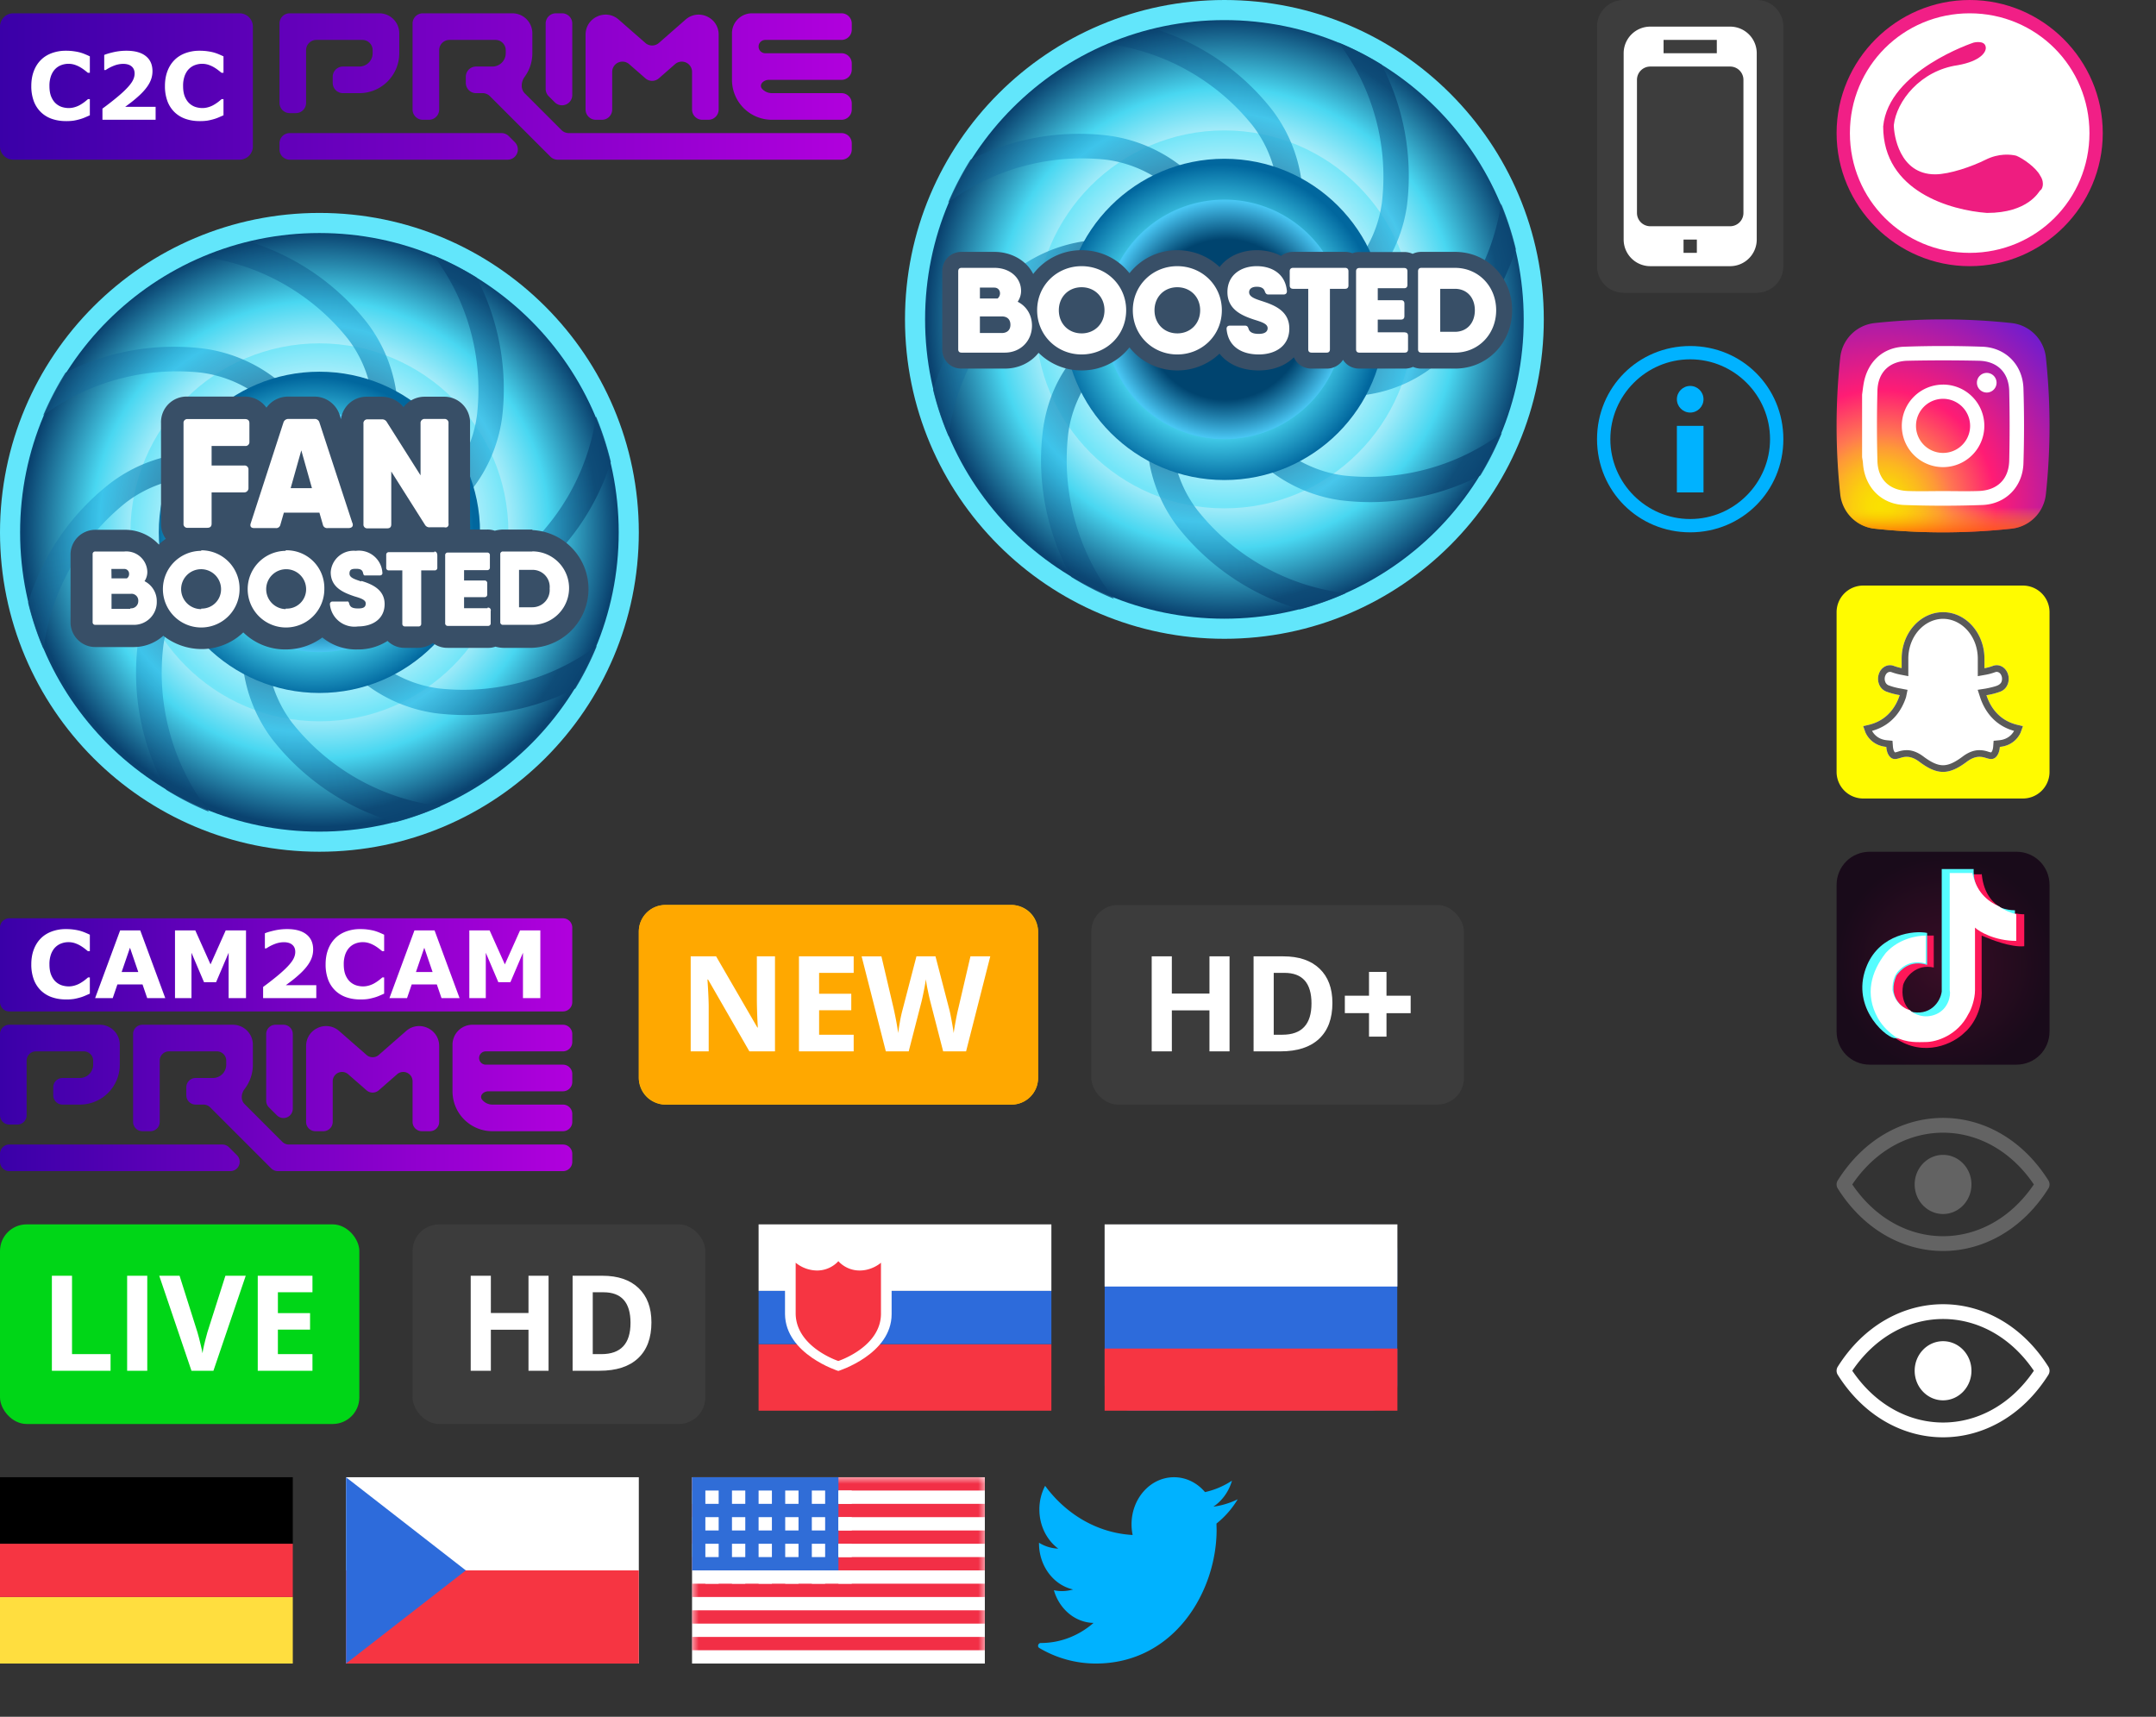<svg xmlns="http://www.w3.org/2000/svg" viewBox="0 0 162 129"><rect x="0" y="0" width="162" height="129" fill="#333333" stroke="none"/><defs><radialGradient cx="0" cy="0" gradientTransform="translate(3.28 13.983) scale(17.645)" gradientUnits="userSpaceOnUse" id="la_A" r="1"><stop stop-color="#FAE100"></stop><stop offset=".054" stop-color="#FADC04"></stop><stop offset=".117" stop-color="#FBCE0E"></stop><stop offset=".183" stop-color="#FCB720"></stop><stop offset=".251" stop-color="#FE9838"></stop><stop offset=".305" stop-color="#FF7950"></stop><stop offset=".492" stop-color="#FF1C74"></stop><stop offset="1" stop-color="#6C1CD1"></stop></radialGradient><linearGradient gradientUnits="userSpaceOnUse" id="la_z" x1="8" x2="8" y1="14.124" y2="16.618"><stop stop-color="#FAE100" stop-opacity="0"></stop><stop offset=".307" stop-color="#FCA800" stop-opacity=".306"></stop><stop offset=".627" stop-color="#FE7300" stop-opacity=".627"></stop><stop offset=".869" stop-color="#FF5200" stop-opacity=".867"></stop><stop offset="1" stop-color="#FF4500"></stop></linearGradient><clipPath id="la_y"><rect fill="#fff" height="16" width="16"></rect></clipPath><linearGradient gradientUnits="userSpaceOnUse" id="la_x" x1="0" x2="64" y1="6.867" y2="6.867"><stop stop-color="#3A00A8"></stop><stop offset="1" stop-color="#B100DD"></stop></linearGradient><linearGradient gradientUnits="userSpaceOnUse" id="la_w" x1="0" x2="64" y1="6.867" y2="6.867"><stop stop-color="#3A00A8"></stop><stop offset="1" stop-color="#B100DD"></stop></linearGradient><linearGradient gradientUnits="userSpaceOnUse" id="la_v" x1="0" x2="64" y1="6.867" y2="6.867"><stop stop-color="#3A00A8"></stop><stop offset="1" stop-color="#B100DD"></stop></linearGradient><linearGradient gradientUnits="userSpaceOnUse" id="la_u" x1="0" x2="64" y1="6.867" y2="6.867"><stop stop-color="#3A00A8"></stop><stop offset="1" stop-color="#B100DD"></stop></linearGradient><linearGradient gradientUnits="userSpaceOnUse" id="la_t" x1="0" x2="64" y1="6.867" y2="6.867"><stop stop-color="#3A00A8"></stop><stop offset="1" stop-color="#B100DD"></stop></linearGradient><linearGradient gradientUnits="userSpaceOnUse" id="la_s" x1="0" x2="64" y1="6.867" y2="6.867"><stop stop-color="#3A00A8"></stop><stop offset="1" stop-color="#B100DD"></stop></linearGradient><linearGradient gradientUnits="userSpaceOnUse" id="la_r" x1="0" x2="64" y1="6.867" y2="6.867"><stop stop-color="#3A00A8"></stop><stop offset="1" stop-color="#B100DD"></stop></linearGradient><linearGradient gradientUnits="userSpaceOnUse" id="la_q" x1="0" x2="43" y1="11.133" y2="11.133"><stop stop-color="#3A00A8"></stop><stop offset="1" stop-color="#B100DD"></stop></linearGradient><linearGradient gradientUnits="userSpaceOnUse" id="la_p" x1="0" x2="43" y1="11.133" y2="11.133"><stop stop-color="#3A00A8"></stop><stop offset="1" stop-color="#B100DD"></stop></linearGradient><linearGradient gradientUnits="userSpaceOnUse" id="la_o" x1="0" x2="43" y1="11.133" y2="11.133"><stop stop-color="#3A00A8"></stop><stop offset="1" stop-color="#B100DD"></stop></linearGradient><linearGradient gradientUnits="userSpaceOnUse" id="la_n" x1="0" x2="43" y1="11.133" y2="11.133"><stop stop-color="#3A00A8"></stop><stop offset="1" stop-color="#B100DD"></stop></linearGradient><linearGradient gradientUnits="userSpaceOnUse" id="la_m" x1="0" x2="43" y1="11.133" y2="11.133"><stop stop-color="#3A00A8"></stop><stop offset="1" stop-color="#B100DD"></stop></linearGradient><linearGradient gradientUnits="userSpaceOnUse" id="la_l" x1="0" x2="43" y1="11.133" y2="11.133"><stop stop-color="#3A00A8"></stop><stop offset="1" stop-color="#B100DD"></stop></linearGradient><linearGradient gradientUnits="userSpaceOnUse" id="la_k" x1="0" x2="43" y1="11.133" y2="11.133"><stop stop-color="#3A00A8"></stop><stop offset="1" stop-color="#B100DD"></stop></linearGradient><radialGradient cx="0" cy="0" gradientTransform="rotate(90 .12 24.04) scale(22.44)" gradientUnits="userSpaceOnUse" id="la_j" r="1"><stop offset=".6" stop-color="#B7F0FB"></stop><stop offset=".77" stop-color="#49D7F1"></stop><stop offset="1" stop-color="#0A4370"></stop></radialGradient><radialGradient cx="0" cy="0" gradientTransform="rotate(90 .155 24.002) scale(14.173)" gradientUnits="userSpaceOnUse" id="la_i" r="1"><stop offset=".77" stop-color="#B7F0FB"></stop><stop offset="1" stop-color="#72E5F8"></stop></radialGradient><radialGradient cx="0" cy="0" gradientTransform="matrix(0 21.767 -21.813 0 22.939 23.77)" gradientUnits="userSpaceOnUse" id="la_h" r="1"><stop offset=".35" stop-color="#0B4572"></stop><stop offset=".71" stop-color="#34BEE8"></stop><stop offset="1" stop-color="#0B4572"></stop></radialGradient><radialGradient cx="0" cy="0" gradientTransform="rotate(90 -.381 24.02) scale(12.046)" gradientUnits="userSpaceOnUse" id="la_g" r="1"><stop offset=".67" stop-color="#49D7F1"></stop><stop offset="1" stop-color="#01679E"></stop></radialGradient><radialGradient cx="0" cy="0" gradientTransform="rotate(90 .032 24.04) scale(8.976)" gradientUnits="userSpaceOnUse" id="la_f" r="1"><stop offset=".67" stop-color="#00446F"></stop><stop offset="1" stop-color="#49C7F4"></stop></radialGradient><radialGradient cx="-294.57" cy="405.39" gradientTransform="matrix(0 44 44 0 -17813 12985)" gradientUnits="userSpaceOnUse" id="la_e" r=".51"><stop offset=".6" stop-color="#b7f0fb"></stop><stop offset=".77" stop-color="#49d7f1"></stop><stop offset="1" stop-color="#0a4370"></stop></radialGradient><radialGradient cx="-289.65" cy="409.11" gradientTransform="matrix(0 27.79 27.79 0 -11345.01 8073.22)" gradientUnits="userSpaceOnUse" id="la_d" r=".51"><stop offset=".77" stop-color="#b7f0fb"></stop><stop offset="1" stop-color="#72e5f8"></stop></radialGradient><radialGradient cx="-294.31" cy="405.57" gradientTransform="matrix(0 42.68 42.77 0 -17323.29 12584.92)" gradientUnits="userSpaceOnUse" id="la_c" r=".51"><stop offset=".35" stop-color="#0b4572"></stop><stop offset=".71" stop-color="#34bee8"></stop><stop offset="1" stop-color="#0b4572"></stop></radialGradient><radialGradient cx="-287.29" cy="410.9" gradientTransform="matrix(0 23.62 23.62 0 -9681.82 6810.19)" gradientUnits="userSpaceOnUse" id="la_b" r=".51"><stop offset=".67" stop-color="#49d7f1"></stop><stop offset="1" stop-color="#01679e"></stop></radialGradient><radialGradient cx="-281.92" cy="414.97" gradientTransform="matrix(0 17.6 17.6 0 -7279.4 4985.8)" gradientUnits="userSpaceOnUse" id="la_a" r=".51"><stop offset=".67" stop-color="#00446f"></stop><stop offset="1" stop-color="#49c7f4"></stop></radialGradient></defs><g transform="translate(0, 16)"><circle cx="24" cy="24" fill="none" r="23" stroke-width="2" stroke="#62e6fb"></circle><circle cx="24" cy="24" fill="url(#la_e)" r="22.49"></circle><circle cx="24" cy="24" fill="url(#la_d)" r="14.2"></circle><path d="M12.26 32.62A9.15 9.15 0 0118.77 25l.9 2.18a11.24 11.24 0 00.78 12.36 18.16 18.16 0 009.23 6.25 21.86 21.86 0 003.43-1.21A16.83 16.83 0 0122 38.37a9.17 9.17 0 01-.85-9.94l2.25.92a11.27 11.27 0 009.33 8.24 18.89 18.89 0 002.27.14 18.31 18.31 0 008.24-2 22.43 22.43 0 001.61-3.2 16.88 16.88 0 01-11.88 3.2 9.26 9.26 0 01-7.69-6.6l2.11-.88a12.46 12.46 0 005.82 1.52 10.69 10.69 0 006.58-2.3 18 18 0 006.11-8.76 23 23 0 00-1.11-3.41A16.9 16.9 0 0138.61 26a9.21 9.21 0 01-10.08.78l.83-2a11.27 11.27 0 008.36-9.35 18.14 18.14 0 00-1.91-10.58 22 22 0 00-3.24-1.66 16.75 16.75 0 013.27 12 9.24 9.24 0 01-6.63 7.69l-.88-2.08a11.25 11.25 0 00-.71-12.5 18 18 0 00-8.85-6.13 21.87 21.87 0 00-3.46 1.14 16.76 16.76 0 0110.8 6.11 9.19 9.19 0 01.76 10.11l-2.11-.88a11.31 11.31 0 00-9.4-8.45A18.07 18.07 0 004.92 12a23.09 23.09 0 00-1.68 3.22A16.92 16.92 0 0115.12 12a9.29 9.29 0 017.74 6.75l-2 .83a11.27 11.27 0 00-12.55.71 18 18 0 00-6.2 9 21.43 21.43 0 001.16 3.48 16.84 16.84 0 016.18-11 9.26 9.26 0 0110.1-.77l-.83 2c-1.73.5-7.46 2.6-8.36 9.35a18.1 18.1 0 002.13 11A21.4 21.4 0 0015.71 45a17.12 17.12 0 01-3.45-12.38z" fill-opacity=".8" fill="url(#la_c)"></path><circle cx="24" cy="24" fill="url(#la_b)" r="12.07"></circle><circle cx="24" cy="24" fill="url(#la_a)" r="9"></circle><path d="M40 23.79h-2.2a2.57 2.57 0 00-.62.09 1.64 1.64 0 00-.59-.09h-1.27a2.62 2.62 0 000-.45v-7.53a1.94 1.94 0 00-2-2h-1.39a2 2 0 00-1.61.78 2.09 2.09 0 00-1.63-.78h-1.07a1.93 1.93 0 00-2 1.7l-.09-.31a2 2 0 00-1.94-1.4h-1.91a2 2 0 00-1.66.83 2 2 0 00-1.63-.83H14.1a1.92 1.92 0 00-2 2v7.55a1.86 1.86 0 00.36 1.14 2.93 2.93 0 00-.52.43 3.47 3.47 0 00-2.63-1.11H7.17a1.86 1.86 0 00-1.87 1.85v5.09a1.86 1.86 0 001.87 1.87H10a3.33 3.33 0 002.27-.85 4.68 4.68 0 002.84 1 4.51 4.51 0 003.17-1.25 4.51 4.51 0 003.17 1.28 4.62 4.62 0 002.77-.9 4 4 0 002.65.9 4.05 4.05 0 002.25-.64 1.8 1.8 0 001.3.52h1a2 2 0 001.11-.36 1.79 1.79 0 001.11.36h3a1.63 1.63 0 00.59-.09 2.38 2.38 0 00.59.09H40a4.43 4.43 0 000-8.85z" fill="#384f67"></path><path d="M18.67 20.66v-1.37a.29.29 0 00-.33-.31H15.9v-1.47h2.51a.29.29 0 00.33-.31v-1.4c0-.21-.12-.31-.33-.31H14.1a.28.28 0 00-.31.31v7.55a.28.28 0 00.31.31h1.47c.21 0 .33-.09.33-.31V21h2.44a.32.32 0 00.33-.34zm7.81 2.65L24 15.74a.36.36 0 00-.38-.26h-1.94a.38.38 0 00-.38.26l-2.46 7.58c-.07.21 0 .36.26.36h1.61a.32.32 0 00.36-.26l.26-.9H24l.26.9a.32.32 0 00.36.26h1.58c.24-.01.36-.13.29-.37zm-4.64-2.63l.8-2.84.8 2.84zm11.86 2.68v-7.55a.29.29 0 00-.31-.33h-1.46a.3.3 0 00-.33.33v3.91l-2.53-4a.4.4 0 00-.38-.21h-1.07a.29.29 0 00-.31.33v7.55a.28.28 0 00.31.31h1.47c.21 0 .31-.09.31-.31v-3.96l2.53 4a.38.38 0 00.38.19h1.07c.21.05.33-.05.33-.26zm-22.84 4.31a1.25 1.25 0 00.21-.71 1.58 1.58 0 00-1.73-1.52H7.17a.19.19 0 00-.21.21v5.09a.19.19 0 00.21.21H10a1.71 1.71 0 001.78-1.75 1.68 1.68 0 00-.92-1.53zm-2.49-.92h.95a.36.36 0 01.38.38.38.38 0 01-.17.33H8.38zm1.42 3H8.38v-1.13h1.44a.51.51 0 01.57.54.54.54 0 01-.59.55zm5.33-4.36A2.88 2.88 0 1018 28.21a2.87 2.87 0 00-2.88-2.86zm0 4.38a1.5 1.5 0 111.49-1.52 1.45 1.45 0 01-1.49 1.48zm6.34-4.38a2.88 2.88 0 102.91 2.86 2.83 2.83 0 00-2.9-2.9zm0 4.38A1.5 1.5 0 1123 28.21a1.45 1.45 0 01-1.53 1.52zm5.68-2.08c-.5-.17-.88-.28-.88-.59s.17-.36.5-.36.47.09.52.31.09.19.24.19h1c.14 0 .24-.07.21-.24a1.77 1.77 0 00-2-1.61A1.72 1.72 0 0024.85 27c0 1.16 1 1.54 1.75 1.8.47.14.88.26.88.54s-.17.38-.57.38-.59-.09-.66-.33-.09-.19-.24-.19H25a.19.19 0 00-.21.21 1.85 1.85 0 002.11 1.66c1.11 0 2-.57 2-1.68s-.99-1.51-1.75-1.74zm5.49-2.2h-3.4a.19.19 0 00-.21.21v.95a.19.19 0 00.21.21h1v4a.19.19 0 00.21.21h1a.19.19 0 00.21-.21v-4h1a.19.19 0 00.21-.21v-.92c-.01-.19-.08-.29-.22-.29zm4 4.21h-1.76v-.83h1.53a.19.19 0 00.21-.21v-.83a.19.19 0 00-.21-.21h-1.53v-.78h1.73a.19.19 0 00.21-.21v-.9a.19.19 0 00-.21-.21h-2.94a.19.19 0 00-.21.21v5.09a.19.19 0 00.21.21h3a.19.19 0 00.21-.21v-.9a.2.2 0 00-.23-.26zM40 25.44h-2.2a.19.19 0 00-.21.21v5.09a.19.19 0 00.21.21H40a2.76 2.76 0 000-5.52zm0 4.19h-1v-2.81h1a1.28 1.28 0 011.3 1.4 1.3 1.3 0 01-1.3 1.41z" fill="#fff"></path></g><g fill="none" transform="translate(68, 0)"><path d="M24 47c12.703 0 23-10.297 23-23S36.703 1 24 1 1 11.297 1 24s10.297 23 23 23z" stroke-width="2" stroke="#62E6FB"></path><path d="M24 46.49c12.42 0 22.49-10.07 22.49-22.49C46.49 11.58 36.42 1.51 24 1.51 11.58 1.51 1.51 11.58 1.51 24c0 12.42 10.07 22.49 22.49 22.49z" fill="url(#la_j)"></path><path d="M24 38.2c7.842 0 14.2-6.358 14.2-14.2S31.842 9.8 24 9.8 9.8 16.158 9.8 24 16.158 38.2 24 38.2z" fill="url(#la_i)"></path><path d="M12.26 32.62A9.15 9.15 0 0118.77 25l.9 2.18a11.24 11.24 0 00.78 12.36 18.16 18.16 0 009.23 6.25 21.864 21.864 0 003.43-1.21A16.83 16.83 0 0122 38.37a9.17 9.17 0 01-.85-9.94l2.25.92a11.27 11.27 0 009.33 8.24c.753.092 1.511.139 2.27.14a18.31 18.31 0 008.24-2 22.43 22.43 0 001.61-3.2 16.88 16.88 0 01-11.88 3.2 9.26 9.26 0 01-7.69-6.6l2.11-.88a12.46 12.46 0 005.82 1.52 10.69 10.69 0 006.58-2.3 18 18 0 006.11-8.76 22.999 22.999 0 00-1.11-3.41A16.9 16.9 0 0138.61 26a9.21 9.21 0 01-10.08.78l.83-2a11.27 11.27 0 008.36-9.35 18.14 18.14 0 00-1.91-10.58 22 22 0 00-3.24-1.66 16.75 16.75 0 013.27 12 9.24 9.24 0 01-6.63 7.69l-.88-2.08a11.25 11.25 0 00-.71-12.5 18 18 0 00-8.85-6.13 21.87 21.87 0 00-3.46 1.14 16.76 16.76 0 0110.8 6.11 9.19 9.19 0 01.76 10.11l-2.11-.88a11.31 11.31 0 00-9.4-8.45A18.07 18.07 0 004.92 12a23.091 23.091 0 00-1.68 3.22A16.92 16.92 0 0115.12 12a9.29 9.29 0 017.74 6.75l-2 .83a11.27 11.27 0 00-12.55.71 18 18 0 00-6.2 9 21.43 21.43 0 001.16 3.48 16.84 16.84 0 016.18-11 9.26 9.26 0 0110.1-.77l-.83 2c-1.73.5-7.46 2.6-8.36 9.35a18.1 18.1 0 002.13 11A21.398 21.398 0 0015.71 45a17.12 17.12 0 01-3.45-12.38z" fill-opacity=".8" fill="url(#la_h)"></path><path d="M24 36.07c6.666 0 12.07-5.404 12.07-12.07S30.666 11.93 24 11.93 11.93 17.334 11.93 24 17.334 36.07 24 36.07z" fill="url(#la_g)"></path><path d="M24 33a9 9 0 100-18 9 9 0 000 18z" fill="url(#la_f)"></path><path clip-rule="evenodd" d="M10.04 26.509c-.585.729-1.49 1.188-2.546 1.188H4.246c-.28 0-.683-.075-1.018-.4a1.443 1.443 0 01-.428-1.045v-5.87c0-.299.086-.698.405-1.026a1.44 1.44 0 011.04-.429H6.73c1.187 0 2.372.594 2.903 1.663a4.54 4.54 0 013.637-1.79c1.458 0 2.765.666 3.599 1.73a4.543 4.543 0 013.59-1.73c1.233 0 2.357.476 3.18 1.265.143-.189.31-.36.497-.51.663-.534 1.499-.755 2.294-.755.606 0 1.25.121 1.827.429.303-.236.645-.302.906-.302h3.913c.164 0 .353.027.542.1.19-.07.374-.09.523-.09h3.367c.178 0 .407.03.637.138.225-.11.457-.148.652-.148h2.53c2.453 0 4.294 1.955 4.294 4.385 0 2.43-1.84 4.385-4.294 4.385h-2.53a1.52 1.52 0 01-.622-.13 1.52 1.52 0 01-.622.13h-3.412c-.28 0-.683-.075-1.018-.4a1.39 1.39 0 01-.21-.262 1.38 1.38 0 01-.212.261 1.447 1.447 0 01-1.017.401h-1.129a1.46 1.46 0 01-1.014-.39c-.15-.142-.253-.3-.32-.459a2.974 2.974 0 01-.273.241c-.682.535-1.543.745-2.372.745-.787 0-1.63-.176-2.327-.675a3.011 3.011 0 01-.616-.586 4.567 4.567 0 01-3.174 1.26 4.538 4.538 0 01-3.59-1.73 4.549 4.549 0 01-3.599 1.73 4.55 4.55 0 01-3.23-1.324z" fill-rule="evenodd" fill="#384F67"></path><path d="M8.468 22.675c.155-.236.255-.51.255-.81 0-1.028-.874-1.738-1.993-1.738H4.246c-.155 0-.246.091-.246.255v5.87c0 .164.091.245.246.245H7.494c1.193 0 2.048-.882 2.048-2.029 0-.81-.419-1.465-1.074-1.793zm-1.756-1.064c.264 0 .428.19.428.436a.496.496 0 01-.183.383H5.63v-.82h1.083zm.555 3.412H5.629v-1.247h1.647c.428 0 .646.246.646.628 0 .364-.218.62-.655.62zM13.27 26.634c1.857 0 3.349-1.438 3.349-3.322 0-1.874-1.492-3.312-3.349-3.312-1.847 0-3.34 1.438-3.34 3.312 0 1.884 1.493 3.322 3.34 3.322zm0-1.584c-.974 0-1.71-.718-1.71-1.738 0-1.01.736-1.729 1.71-1.729s1.72.72 1.72 1.73c0 1.019-.746 1.738-1.72 1.738zM20.46 26.634c1.856 0 3.348-1.438 3.348-3.322 0-1.874-1.492-3.312-3.349-3.312-1.847 0-3.34 1.438-3.34 3.312 0 1.884 1.493 3.322 3.34 3.322zm0-1.584c-.974 0-1.711-.718-1.711-1.738 0-1.01.737-1.729 1.71-1.729.974 0 1.72.72 1.72 1.73 0 1.019-.746 1.738-1.72 1.738zM26.576 26.634c1.283 0 2.302-.655 2.302-1.948 0-1.328-1.128-1.756-2.01-2.047-.565-.182-1.01-.328-1.01-.683 0-.236.19-.409.572-.409.346 0 .537.118.61.355.055.145.118.227.264.227h1.138c.163 0 .263-.09.254-.264C28.578 20.566 27.56 20 26.43 20c-1.174 0-2.202.655-2.202 1.947 0 1.338 1.138 1.784 2.02 2.075.555.173 1.001.31 1.001.637 0 .246-.19.428-.664.428-.446 0-.692-.118-.773-.391-.046-.155-.119-.228-.264-.228H24.41c-.154 0-.255.091-.245.255.118 1.347 1.164 1.91 2.411 1.91zM33.076 20.127H29.163c-.164 0-.255.091-.255.255v1.074c0 .155.091.246.255.246H30.3v4.55c0 .164.091.245.255.245h1.129c.154 0 .245-.081.245-.245v-4.55h1.147c.155 0 .246-.091.246-.246v-1.074c0-.164-.091-.255-.246-.255zM37.553 24.969h-2.03v-.956h1.757c.155 0 .246-.09.246-.255v-.946c0-.164-.091-.255-.246-.255h-1.756v-.9h1.984c.154 0 .245-.083.245-.247v-1.028c0-.164-.09-.245-.245-.245H34.14c-.155 0-.246.081-.246.245v5.87c0 .164.09.245.246.245h3.412c.155 0 .246-.081.246-.245v-1.029c0-.163-.091-.245-.246-.245v-.01zM41.327 20.127H38.797c-.154 0-.245.091-.245.255v5.87c0 .164.09.245.245.245h2.53c1.756 0 3.094-1.383 3.094-3.185 0-1.801-1.338-3.185-3.094-3.185zm0 4.805h-1.11v-3.23h1.11c.874 0 1.492.637 1.492 1.61 0 .983-.618 1.62-1.492 1.62z" fill="#fff"></path></g><g fill="none" transform="translate(31, 92)"><rect fill="#3C3C3C" height="15" rx="2" width="22"></rect><path d="M10.219 11H8.71V7.919H5.883V11H4.369V3.861h1.514V6.66H8.71V3.861h1.509V11zM17.948 7.362c0 1.175-.335 2.075-1.006 2.7-.667.626-1.632.938-2.895.938h-2.022V3.861h2.242c1.165 0 2.07.308 2.714.923.645.615.967 1.475.967 2.578zm-1.572.04c0-1.534-.677-2.3-2.031-2.3h-.806V9.75h.65c1.458 0 2.187-.783 2.187-2.349z" fill="#fff"></path></g><g fill="none" transform="translate(82, 68)"><rect fill="#3C3C3C" height="15" rx="2" width="28"></rect><path d="M10.387 11h-1.51V7.919H6.052V11H4.537V3.861h1.514V6.66h2.827V3.861h1.509V11zM18.116 7.362c0 1.175-.335 2.075-1.006 2.7-.667.626-1.632.938-2.895.938h-2.022V3.861h2.242c1.165 0 2.07.308 2.714.923.645.615.967 1.475.967 2.578zm-1.572.04c0-1.534-.677-2.3-2.031-2.3h-.806V9.75h.65c1.458 0 2.187-.783 2.187-2.349zM20.865 8.129H19.05V6.82h1.816V5.028h1.314V6.82h1.816V8.13H22.18v1.763h-1.314V8.129z" fill="#fff"></path></g><g fill="none" transform="translate(0, 92)"><rect fill="#00D617" height="15" rx="2" width="27"></rect><path d="M3.898 11V3.861h1.514V9.75h2.896V11h-4.41zM9.553 11V3.861h1.513V11H9.553zM16.936 3.861h1.528L16.037 11h-1.65l-2.422-7.139h1.528l1.343 4.248c.075.251.151.544.23.88.08.331.131.562.15.693.037-.3.159-.824.367-1.573l1.353-4.248zM23.479 11h-4.112V3.861h4.111v1.24h-2.597V6.67h2.417v1.24H20.88V9.75h2.598V11z" fill="#fff"></path></g><g fill="none" transform="translate(120, 0)"><path d="M12 0H2a2 2 0 00-2 2v18a2 2 0 002 2h10a2 2 0 002-2V2a2 2 0 00-2-2z" fill="#3D3D3D"></path><path d="M10 2H4a2 2 0 00-2 2v14a2 2 0 002 2h6a2 2 0 002-2V4a2 2 0 00-2-2zM5 3h4v1H5V3zm2.5 16h-1v-1h1v1zm3.5-3a1 1 0 01-1 1H4a1 1 0 01-1-1V6a1 1 0 011-1h6a1 1 0 011 1v10z" fill="#fff"></path></g><g fill="none" transform="translate(48, 68)"><path clip-rule="evenodd" d="M28 1H2a1 1 0 00-1 1v11a1 1 0 001 1h26a1 1 0 001-1V2a1 1 0 00-1-1zM2 0a2 2 0 00-2 2v11a2 2 0 002 2h26a2 2 0 002-2V2a2 2 0 00-2-2H2z" fill-rule="evenodd" fill="#FFBF07"></path><rect fill="#FFA800" height="15" rx="2" width="30"></rect><path d="M10.231 11H8.308L5.202 5.6h-.044c.062.953.093 1.634.093 2.04V11H3.898V3.861h1.91l3.1 5.347h.034A43.286 43.286 0 018.87 7.24V3.861h1.362V11zM16.145 11h-4.112V3.861h4.112v1.24h-2.598V6.67h2.417v1.24h-2.417V9.75h2.598V11zM24.592 11h-1.724l-.967-3.75a19.705 19.705 0 01-.185-.825 9.924 9.924 0 01-.147-.845c-.02.176-.068.46-.146.85-.078.387-.138.664-.18.83L20.28 11h-1.719l-1.82-7.139h1.489l.913 3.897c.16.72.275 1.343.346 1.87.02-.186.064-.472.132-.86a9.97 9.97 0 01.2-.908l1.04-3.999h1.431l1.04 4c.046.178.103.452.17.82.07.368.121.683.157.947.033-.254.085-.57.156-.947.072-.381.137-.689.196-.923l.908-3.897h1.49L24.591 11z" fill="#fff"></path></g><g fill="none" transform="translate(0, 68)"><path d="M43 1.7a.7.7 0 00-.7-.7H.7a.7.7 0 00-.7.7v5.6a.7.7 0 00.7.7h41.6a.7.7 0 00.7-.7V1.7z" fill="url(#la_q)"></path><path d="M.7 16.5a.7.7 0 01-.7-.7V9.7A.7.7 0 01.7 9h6.8A1.5 1.5 0 019 10.5V12a3 3 0 01-3 3H4.7a.7.7 0 01-.7-.7v-.6a.7.7 0 01.7-.7H6a1 1 0 001-1v-.3a.7.7 0 00-.7-.7H2.7a.7.7 0 00-.7.7v4.1a.7.7 0 01-.7.7H.7z" fill="url(#la_p)"></path><path d="M12 16.3a.7.7 0 01-.7.7h-.6a.7.7 0 01-.7-.7V9.7a.7.7 0 01.7-.7h6.8a1.5 1.5 0 011.5 1.5V12c0 .689-.232 1.323-.622 1.83-.26.336-.302.832-.001 1.132l2.832 2.833a.7.7 0 00.495.205H42.3a.7.7 0 01.7.7v.6a.7.7 0 01-.7.7H20.876a.7.7 0 01-.495-.205l-4.59-4.59a.7.7 0 00-.495-.205H14.7a.7.7 0 01-.7-.7v-.6a.7.7 0 01.7-.7H16a1 1 0 001-1v-.3a.7.7 0 00-.7-.7h-3.6a.7.7 0 00-.7.7v4.6z" fill="url(#la_o)"></path><path d="M35.5 9a1.5 1.5 0 00-1.5 1.5V14a3 3 0 003 3h5.3a.7.7 0 00.7-.7v-.6a.7.7 0 00-.7-.7H37a.998.998 0 01-.765-.356c-.25-.295.078-.644.465-.644h5.6a.7.7 0 00.7-.7v-.6a.7.7 0 00-.7-.7h-5.8a.5.5 0 010-1h5.8a.7.7 0 00.7-.7v-.6a.7.7 0 00-.7-.7h-6.8z" fill="url(#la_n)"></path><path d="M29.839 12.72a.7.7 0 011.161.526V16.3a.7.7 0 00.7.7h.6a.7.7 0 00.7-.7v-5.698c0-1.289-1.518-1.978-2.488-1.129l-2.051 1.795a.7.7 0 01-.922 0l-2.051-1.795c-.97-.849-2.488-.16-2.488 1.129V16.3a.7.7 0 00.7.7h.6a.7.7 0 00.7-.7v-3.054a.7.7 0 011.161-.526l1.378 1.205a.7.7 0 00.922 0l1.378-1.205z" fill="url(#la_m)"></path><path d="M17.205 18.205A.7.7 0 0016.71 18H.7a.7.7 0 00-.7.7v.6a.7.7 0 00.7.7h16.61a.7.7 0 00.495-1.195l-.6-.6z" fill="url(#la_l)"></path><path d="M20 9.7a.7.7 0 01.7-.7h.6a.7.7 0 01.7.7v5.61a.7.7 0 01-1.195.495l-.6-.6A.7.7 0 0120 14.71V9.7z" fill="url(#la_k)"></path><path d="M4.95 7.1c-.379 0-.728-.057-1.05-.168a2.24 2.24 0 01-.823-.5 2.252 2.252 0 01-.537-.827 3.217 3.217 0 01-.188-1.145c0-.403.06-.769.181-1.097.121-.328.296-.61.527-.844.22-.226.494-.4.82-.523a3.033 3.033 0 011.073-.184c.214 0 .407.012.578.037.173.023.332.054.478.092.153.044.29.093.414.147.125.053.235.102.328.147V3.47h-.15a5.927 5.927 0 00-.243-.195 3.038 3.038 0 00-.328-.222 2.28 2.28 0 00-.407-.184 1.557 1.557 0 00-.995.014 1.26 1.26 0 00-.461.286c-.134.13-.244.302-.328.517a2.185 2.185 0 00-.123.779c0 .319.044.585.133.8.091.214.205.382.342.506.139.125.294.215.465.27.17.052.34.078.506.078.16 0 .316-.024.471-.072.158-.047.302-.112.434-.194.112-.067.216-.137.311-.212.096-.076.175-.14.236-.195h.137v1.217l-.366.16a3.01 3.01 0 01-.365.13 4.394 4.394 0 01-.469.11 3.74 3.74 0 01-.601.037zm7.468-.1h-1.357l-.352-1.029H8.822L8.47 7H7.147l1.88-5.09h1.511L12.418 7zm-2.027-1.962l-.625-1.825-.626 1.825h1.251zM18.485 7h-1.306V3.592l-.943 2.212h-.906l-.943-2.212V7h-1.238V1.91h1.525l1.145 2.554L16.96 1.91h1.525V7zm5.28 0H19.77v-.84c.305-.222.61-.457.916-.705a10.8 10.8 0 00.738-.643c.276-.266.472-.499.588-.697.116-.198.174-.394.174-.588 0-.232-.075-.411-.225-.536-.148-.128-.362-.192-.643-.192a1.9 1.9 0 00-.663.13c-.23.087-.444.197-.642.332h-.11V2.129c.162-.07.4-.14.715-.212.316-.07.633-.105.95-.105.638 0 1.124.134 1.46.403.334.266.502.645.502 1.135 0 .32-.081.626-.243.916-.16.289-.404.588-.735.895a9.299 9.299 0 01-.625.53c-.21.16-.36.271-.448.335h2.287V7zm3.299.1c-.378 0-.728-.057-1.05-.168a2.24 2.24 0 01-.823-.5 2.253 2.253 0 01-.537-.827 3.218 3.218 0 01-.188-1.145c0-.403.06-.769.181-1.097.121-.328.297-.61.527-.844.22-.226.494-.4.82-.523a3.034 3.034 0 011.073-.184c.215 0 .407.012.578.037.173.023.333.054.479.092.152.044.29.093.413.147.125.053.235.102.328.147V3.47h-.15a5.967 5.967 0 00-.243-.195 3.034 3.034 0 00-.328-.222 2.28 2.28 0 00-.407-.184 1.557 1.557 0 00-.995.014 1.26 1.26 0 00-.46.286c-.135.13-.245.302-.329.517a2.186 2.186 0 00-.123.779c0 .319.045.585.133.8.091.214.206.382.342.506.14.125.294.215.465.27.17.052.34.078.506.078.16 0 .317-.024.472-.072.157-.047.301-.112.434-.194.111-.067.215-.137.31-.212.096-.076.175-.14.236-.195h.137v1.217c-.127.057-.25.11-.365.16a3.01 3.01 0 01-.366.13 4.394 4.394 0 01-.468.11 3.74 3.74 0 01-.602.037zm7.468-.1h-1.357l-.352-1.029h-1.887L30.584 7h-1.322l1.88-5.09h1.51L34.532 7zm-2.027-1.962l-.625-1.825-.626 1.825h1.251zM40.6 7h-1.305V3.592l-.944 2.212h-.906l-.943-2.212V7h-1.237V1.91h1.524l1.145 2.554 1.142-2.553h1.524V7z" fill="#fff"></path></g><g fill="none" transform="translate(0, 0)"><path d="M1 1a1 1 0 00-1 1v9a1 1 0 001 1h17a1 1 0 001-1V2a1 1 0 00-1-1H1z" fill="url(#la_x)"></path><path d="M21 1.77a.77.77 0 01.77-.77h6.73A1.5 1.5 0 0130 2.5V4a3 3 0 01-3 3h-1.23a.77.77 0 01-.77-.77v-.46a.77.77 0 01.77-.77H27a1 1 0 001-1v-.23a.77.77 0 00-.77-.77h-3.46a.77.77 0 00-.77.77v3.96a.77.77 0 01-.77.77h-.46a.77.77 0 01-.77-.77V1.77z" fill="url(#la_w)"></path><path d="M31 1.77a.77.77 0 01.77-.77h6.73A1.5 1.5 0 0140 2.5V4c0 .66-.213 1.27-.574 1.766-.276.377-.323.923.007 1.253l2.756 2.755a.77.77 0 00.544.226H63.23a.77.77 0 01.77.77v.46a.77.77 0 01-.77.77H41.905a.77.77 0 01-.545-.226l-4.549-4.548A.77.77 0 0036.267 7h-.497a.77.77 0 01-.77-.77v-.46a.77.77 0 01.77-.77H37a1 1 0 001-1v-.23a.77.77 0 00-.77-.77h-3.46a.77.77 0 00-.77.77v4.46a.77.77 0 01-.77.77h-.46a.77.77 0 01-.77-.77V1.77z" fill="url(#la_v)"></path><path d="M56.5 1A1.5 1.5 0 0055 2.5V6a3 3 0 003 3h5.23a.77.77 0 00.77-.77v-.46a.77.77 0 00-.77-.77H58a.997.997 0 01-.718-.304c-.296-.305.063-.696.488-.696h5.46a.77.77 0 00.77-.77v-.46a.77.77 0 00-.77-.77H57.5a.5.5 0 010-1h5.73a.77.77 0 00.77-.77v-.46a.77.77 0 00-.77-.77H56.5z" fill="url(#la_u)"></path><path d="M52 8.23c0 .425.345.77.77.77h.46a.77.77 0 00.77-.77V2.602c0-1.289-1.518-1.978-2.488-1.129l-2.005 1.755a.77.77 0 01-1.014 0l-2.005-1.755C45.518.624 44 1.313 44 2.602V8.23c0 .425.345.77.77.77h.46a.77.77 0 00.77-.77V5.4a.77.77 0 011.277-.579l1.216 1.064a.77.77 0 001.014 0l1.216-1.064a.77.77 0 011.277.58V8.23z" fill="url(#la_t)"></path><path d="M38.225 10.226a.77.77 0 00-.544-.226H21.77a.77.77 0 00-.77.77v.46c0 .425.345.77.77.77h16.371a.77.77 0 00.544-1.315l-.46-.46z" fill="url(#la_s)"></path><path d="M42.23 1a.77.77 0 01.77.77v5.371a.77.77 0 01-1.315.545l-.46-.46A.77.77 0 0141 6.68V1.77a.77.77 0 01.77-.77h.46z" fill="url(#la_r)"></path><path d="M4.95 9.1c-.379 0-.728-.057-1.05-.168a2.24 2.24 0 01-.823-.5 2.252 2.252 0 01-.537-.827 3.217 3.217 0 01-.188-1.145c0-.403.06-.769.181-1.097.121-.328.296-.61.527-.844.22-.226.494-.4.82-.523a3.033 3.033 0 011.073-.184c.214 0 .407.012.578.037.173.023.332.054.478.092.153.044.29.093.414.147.125.053.235.102.328.147V5.47h-.15a5.927 5.927 0 00-.243-.195 3.038 3.038 0 00-.328-.222 2.28 2.28 0 00-.407-.184 1.557 1.557 0 00-.995.014 1.26 1.26 0 00-.461.286c-.134.13-.244.302-.328.517a2.185 2.185 0 00-.123.779c0 .319.044.585.133.8.091.214.205.382.342.506.139.125.294.215.465.27.17.052.34.078.506.078.16 0 .316-.024.471-.072.158-.047.302-.112.434-.194.112-.067.216-.137.311-.212.096-.076.175-.14.236-.195h.137v1.217l-.366.16a3.01 3.01 0 01-.365.13 4.394 4.394 0 01-.469.11 3.74 3.74 0 01-.601.037zm6.743-.1H7.698v-.84c.305-.222.61-.457.916-.705.307-.248.553-.462.738-.643.276-.266.472-.499.588-.697.116-.198.174-.394.174-.588 0-.232-.075-.41-.225-.536-.148-.128-.363-.192-.643-.192a1.9 1.9 0 00-.663.13 3.06 3.06 0 00-.643.332h-.109V4.129c.162-.07.4-.14.714-.212.317-.07.634-.105.95-.105.639 0 1.125.134 1.46.403.335.266.502.645.502 1.135 0 .32-.08.626-.242.916-.16.289-.405.588-.735.895a9.323 9.323 0 01-.626.53c-.21.16-.358.271-.447.335h2.286V9zm3.299.1c-.379 0-.728-.057-1.05-.168a2.24 2.24 0 01-.823-.5 2.251 2.251 0 01-.537-.827 3.218 3.218 0 01-.188-1.145c0-.403.06-.769.181-1.097.121-.328.296-.61.527-.844.22-.226.494-.4.82-.523a3.033 3.033 0 011.073-.184c.214 0 .407.012.578.037.173.023.332.054.478.092.153.044.29.093.414.147.125.053.235.102.328.147V5.47h-.15a5.91 5.91 0 00-.243-.195 3.042 3.042 0 00-.328-.222 2.278 2.278 0 00-.407-.184 1.557 1.557 0 00-.995.014 1.26 1.26 0 00-.461.286c-.134.13-.244.302-.328.517a2.183 2.183 0 00-.123.779c0 .319.044.585.133.8.091.214.205.382.342.506.139.125.294.215.465.27.17.052.34.078.506.078.16 0 .316-.024.471-.072a1.83 1.83 0 00.434-.194c.112-.067.216-.137.311-.212.096-.076.175-.14.236-.195h.137v1.217l-.366.16a3.01 3.01 0 01-.366.13 4.392 4.392 0 01-.468.11 3.742 3.742 0 01-.601.037z" fill="#fff"></path></g><g transform="translate(138, 0)"><path d="M19.5 10c0 5.2-4.3 9.5-9.5 9.5S.5 15.2.5 10 4.8.5 10 .5s9.5 4.3 9.5 9.5z" fill="#FFF"></path><path d="M10 1c-5 0-9 4-9 9s4 9 9 9 9-4 9-9-4-9-9-9zM0 10C0 4.5 4.5 0 10 0s10 4.5 10 10-4.5 10-10 10S0 15.5 0 10z" fill="#F11F86"></path><path d="M7.4 13.1c1.1 0 2.8-.6 3.8-1.1 1-.5 1.9-.4 2.3-.3.5.2 1.5.9 1.8 1.5.4.6.1 1.1 0 1.1-.1.1-.9 1.7-4 1.7-2.7-.2-7.8-1.6-7.8-6.5.4-4.2 6.8-6.3 6.8-6.3s.8-.2.9.3c.1.4-.4 1.1-2.1 1.4-2.8.4-4.6 2.7-4.8 4.5 0 .7.4 3.7 3.1 3.7z" fill="#EE1D80"></path></g><g transform="translate(120, 26)"><path d="M7 0C3.1 0 0 3.1 0 7s3.1 7 7 7 7-3.1 7-7-3.1-7-7-7zm0 13c-3.3 0-6-2.7-6-6s2.7-6 6-6 6 2.7 6 6-2.7 6-6 6z" fill="#00B2FF"></path><circle cx="7" cy="4" fill="#00B2FF" r="1"></circle><rect fill="#00B2FF" height="5" width="2" x="6" y="6"></rect></g><g transform="translate(138, 84)"><path clip-rule="evenodd" d="M8 1.111c-2.515 0-5.054 1.28-6.822 3.889C2.946 7.61 5.485 8.889 8 8.889c2.515 0 5.054-1.28 6.822-3.889C13.054 2.39 10.515 1.111 8 1.111zM.094 5.316a.577.577 0 010-.631C2.054 1.58 5.015 0 8 0c2.985 0 5.945 1.58 7.906 4.684a.574.574 0 010 .632C13.946 8.42 10.985 10 8 10 5.015 10 2.055 8.42.094 5.316zM8 7.222c-1.178 0-2.133-.995-2.133-2.222 0-1.227.955-2.222 2.133-2.222s2.133.995 2.133 2.222c0 1.227-.955 2.222-2.133 2.222z" fill-rule="evenodd" fill="#636363"></path></g><g transform="translate(138, 98)"><path clip-rule="evenodd" d="M8 1.111c-2.515 0-5.054 1.28-6.822 3.889C2.946 7.61 5.485 8.889 8 8.889c2.515 0 5.054-1.28 6.822-3.889C13.054 2.39 10.515 1.111 8 1.111zM.094 5.316a.577.577 0 010-.631C2.054 1.58 5.015 0 8 0c2.985 0 5.945 1.58 7.906 4.684a.574.574 0 010 .632C13.946 8.42 10.985 10 8 10 5.015 10 2.055 8.42.094 5.316zM8 7.222c-1.178 0-2.133-.995-2.133-2.222 0-1.227.955-2.222 2.133-2.222s2.133.995 2.133 2.222c0 1.227-.955 2.222-2.133 2.222z" fill-rule="evenodd" fill="#fff"></path></g><g transform="translate(57, 92)"><path d="M0 0h22v5H0V0z" fill="#fff"></path><path d="M22 9H0v5h22V9z" fill="#F63542"></path><path d="M22 5H0v4h22V5z" fill="#2D6BDB"></path><path clip-rule="evenodd" d="M7.998 2.857c-1.3 0-2.003-.845-2.003-.845s-.705.845-2.005.845c-1.197 0-2.005-.701-2.005-.701v4.589c.036 3.022 4.005 4.271 4.005 4.271s4.006-1.249 4.006-4.271v-4.59s-.801.702-1.998.702z" fill-rule="evenodd" fill="#fff"></path><path clip-rule="evenodd" d="M7.596 3.467c-1.04 0-1.602-.704-1.602-.704s-.564.704-1.604.704a2.583 2.583 0 01-1.604-.585v3.824c.029 2.52 3.204 3.56 3.204 3.56s3.205-1.04 3.205-3.56V2.882s-.641.585-1.599.585z" fill-rule="evenodd" fill="#F63542"></path></g><g transform="translate(83, 92)"><path clip-rule="evenodd" d="M2.004.01h17.985c1.104 0 1.999.852 1.999 1.906v10.167c0 1.053-.895 1.906-1.998 1.906H2.003c-1.104 0-1.998-.853-1.998-1.906V1.916C.006.863.9.01 2.004.01z" fill-rule="evenodd" fill="#2D6BDB"></path><path clip-rule="evenodd" d="M0 0h22v4.671H0V0z" fill-rule="evenodd" fill="#fff"></path><path clip-rule="evenodd" d="M0 9.331h22V14H0V9.331z" fill-rule="evenodd" fill="#F63542"></path></g><g transform="translate(0, 111)"><path d="M0 0h22v5H0V0z"></path><rect fill="#FFDE3F" height="5" width="22" y="9"></rect><rect fill="#F63542" height="4" width="22" y="5"></rect></g><g fill="none" transform="translate(26, 111)"><rect fill="#fff" height="14" width="22"></rect><rect fill="#F63542" height="7" width="22" y="7"></rect><path d="M0 14V0l9 7-9 7z" fill="#2D6BDB"></path></g><g fill="none" transform="translate(138, 24)"><g clip-path="url(#la_y)"><path d="M15.726 2.862A2.913 2.913 0 0013.138.274a48.326 48.326 0 00-10.276 0A2.913 2.913 0 00.274 2.862a48.326 48.326 0 000 10.276 2.913 2.913 0 002.588 2.588c3.422.365 6.854.365 10.276 0a2.913 2.913 0 002.588-2.588 48.33 48.33 0 000-10.276z" fill="url(#la_A)"></path><path d="M.24 12.806c.01.111.022.222.034.332a2.913 2.913 0 002.588 2.588 48.33 48.33 0 0010.276 0 2.913 2.913 0 002.588-2.588l.034-.332H.24z" fill="url(#la_z)"></path><path d="M1.916 5.652c.04-.285.071-.571.122-.854.29-1.601 1.424-2.69 3.045-2.746a83.365 83.365 0 015.86 0c1.765.063 3.042 1.37 3.097 3.134a89.896 89.896 0 010 5.626c-.055 1.765-1.332 3.07-3.096 3.134-1.952.07-3.91.073-5.86 0-1.765-.067-2.985-1.376-3.103-3.143-.01-.153-.043-.305-.065-.457V5.652zm6.086 7.249c.893 0 1.787.026 2.678-.007 1.399-.052 2.259-.886 2.291-2.283.04-1.74.04-3.484 0-5.224-.032-1.397-.893-2.25-2.29-2.28-1.775-.038-3.55-.038-5.324 0-1.388.028-2.25.865-2.288 2.246a97.507 97.507 0 000 5.292c.038 1.38.9 2.198 2.288 2.25.88.032 1.763.006 2.645.006z" fill="#fff"></path><path d="M8 4.9A3.1 3.1 0 108 11.1a3.1 3.1 0 000-6.202zm0 5.133a2.033 2.033 0 110-4.066 2.033 2.033 0 010 4.066zM12.02 4.758a.738.738 0 11-1.476 0 .738.738 0 011.476 0z" fill="#fff"></path></g></g><g fill="none" transform="translate(138, 44)"><path d="M0 2a2 2 0 012-2h12a2 2 0 012 2v12a2 2 0 01-2 2H2a2 2 0 01-2-2V2z" fill="#FFFB00"></path><path d="M2.408 10.467c1.482-.35 2.09-1.478 2.335-2.236a5.336 5.336 0 01-1.013-.267.947.947 0 01-.54-.555c-.103-.263-.1-.563.006-.824l.004-.011c.19-.469.662-.7 1.098-.538.193.071.39.127.591.165v-.7C4.89 3.57 6.285 2 8 2c1.715 0 3.11 1.57 3.11 3.5v.71c.217-.039.43-.097.638-.174.436-.162.908.07 1.098.537l.005.012c.105.26.108.561.006.824a.947.947 0 01-.54.555 5.34 5.34 0 01-1.057.274c.246.757.854 1.88 2.332 2.23l.408.096-.155.436c-.015.045-.37 1.005-1.579 1.12-.02.267-.095.587-.316.786-.223.2-.476.123-.7.055-.329-.1-.78-.238-1.471.281C9.106 13.747 8.553 14 8 14c-.553 0-1.106-.253-1.779-.758-.692-.519-1.142-.381-1.471-.28-.224.067-.477.144-.7-.056-.221-.2-.296-.519-.316-.785-1.209-.116-1.564-1.076-1.58-1.121L2 10.564l.408-.097z" fill="#fff"></path><path clip-rule="evenodd" d="M11.748 6.036c.436-.162.908.07 1.098.537l.005.012c.105.26.108.561.006.824a.947.947 0 01-.54.555 5.37 5.37 0 01-1.057.274c.048.147.11.309.189.476.32.673.925 1.436 2.062 1.733l.08.02.409.097-.155.436a.688.688 0 01-.014.038c-.079.186-.474.979-1.565 1.083-.02.266-.095.586-.316.785-.223.2-.476.123-.7.055-.329-.1-.78-.238-1.471.281C9.106 13.747 8.553 14 8 14c-.553 0-1.106-.253-1.779-.758-.692-.519-1.142-.381-1.471-.28-.224.067-.477.144-.7-.056-.221-.2-.296-.519-.316-.785-1.091-.105-1.486-.897-1.565-1.083A.688.688 0 012.154 11L2 10.564l.408-.097.081-.02c1.141-.298 1.747-1.065 2.066-1.74.079-.167.14-.329.188-.476a5.306 5.306 0 01-1.013-.267.947.947 0 01-.54-.555c-.103-.263-.1-.563.006-.824l.004-.011c.19-.469.662-.7 1.098-.538a3.781 3.781 0 00.591.165v-.7C4.89 3.57 6.285 2 8 2c1.715 0 3.11 1.57 3.11 3.5v.71a3.695 3.695 0 00.638-.174zM4.822 7.738a4.836 4.836 0 01-.918-.243.449.449 0 01-.249-.267.628.628 0 01.003-.453l.006-.013c.103-.254.313-.312.46-.257.219.08.443.143.67.187l.595.114V5.501C5.39 3.789 6.615 2.5 8 2.5c1.385 0 2.61 1.29 2.61 3v1.307l.589-.105c.246-.044.488-.11.723-.197.147-.055.357.003.46.256l.005.012c.058.143.06.311.004.455-.016.06-.105.204-.336.295-.232.092-.677.185-.87.22l-.583.09.182.56c.265.814.935 2.08 2.551 2.525-.1.189-.408.637-1.116.705l-.42.04-.031.42c-.018.233-.08.386-.152.451h-.004a.383.383 0 01-.076-.011 2.25 2.25 0 01-.14-.04l-.013-.004a2.023 2.023 0 00-.77-.108c-.352.026-.726.166-1.134.471-.642.482-1.087.658-1.479.658-.392 0-.837-.176-1.479-.658-.408-.305-.782-.445-1.134-.471a2.02 2.02 0 00-.77.108l-.013.004c-.058.018-.1.03-.14.04a.385.385 0 01-.076.011h-.003c-.073-.065-.135-.218-.153-.451l-.032-.42-.419-.04c-.708-.068-1.016-.516-1.116-.705 1.62-.446 2.29-1.717 2.553-2.533l.114-.549-.51-.098z" fill-rule="evenodd" fill="#5A5A5A"></path></g><g fill="none" transform="translate(52, 111)"><rect fill="#fff" height="14" width="22"></rect><mask height="14" id="la_B" maskUnits="userSpaceOnUse" width="22" x="0" y="0"><rect fill="#fff" height="14" width="22"></rect></mask><g fill="#F22F46" mask="url(#la_B)"><rect height="1" width="22"></rect><rect height="1" width="22" y="2"></rect><rect height="1" width="22" y="4"></rect><rect height="1" width="22" y="6"></rect><rect height="1" width="22" y="8"></rect><rect height="1" width="22" y="10"></rect><rect height="1" width="22" y="12"></rect></g><path d="M0 0h11v7H0V0z" fill="#306DD7"></path><rect fill="#fff" height="1" width="1" x="1" y="1"></rect><rect fill="#fff" height="1" width="1" x="1" y="3"></rect><rect fill="#fff" height="1" width="1" x="1" y="5"></rect><rect fill="#fff" height="1" width="1" x="3" y="1"></rect><rect fill="#fff" height="1" width="1" x="3" y="3"></rect><rect fill="#fff" height="1" width="1" x="3" y="5"></rect><rect fill="#fff" height="1" width="1" x="5" y="1"></rect><rect fill="#fff" height="1" width="1" x="5" y="3"></rect><rect fill="#fff" height="1" width="1" x="5" y="5"></rect><rect fill="#fff" height="1" width="1" x="7" y="1"></rect><rect fill="#fff" height="1" width="1" x="7" y="3"></rect><rect fill="#fff" height="1" width="1" x="7" y="5"></rect><rect fill="#fff" height="1" width="1" x="9" y="1"></rect><rect fill="#fff" height="1" width="1" x="9" y="3"></rect><rect fill="#fff" height="1" width="1" x="9" y="5"></rect><rect fill="#fff" height="1" width="1" x="1" y="7"></rect><rect fill="#fff" height="1" width="1" x="3" y="7"></rect><rect fill="#fff" height="1" width="1" x="5" y="7"></rect><rect fill="#fff" height="1" width="1" x="7" y="7"></rect><rect fill="#fff" height="1" width="1" x="9" y="7"></rect><rect fill="#fff" height="1" width="1" x="11" y="1"></rect><rect fill="#fff" height="1" width="1" x="11" y="3"></rect><rect fill="#fff" height="1" width="1" x="11" y="5"></rect><rect fill="#fff" height="1" width="1" x="11" y="7"></rect></g><g fill="none" transform="translate(78, 111)"><path d="M15 1.656a5.895 5.895 0 01-1.832.557c.659-.437 1.163-1.13 1.402-1.955-.618.405-1.3.7-2.027.859C11.96.429 11.133 0 10.213 0c-1.761 0-3.19 1.583-3.19 3.535 0 .277.028.547.082.805C4.454 4.193 2.103 2.785.53.646a3.803 3.803 0 00-.432 1.777c0 1.227.564 2.31 1.42 2.943A2.959 2.959 0 01.07 4.922v.044c0 1.712 1.1 3.142 2.56 3.467-.268.08-.55.124-.841.124-.206 0-.406-.023-.601-.066.406 1.406 1.584 2.428 2.98 2.456-1.092.947-2.468 1.51-3.963 1.51-.197 0-.286.27-.116.371A8.321 8.321 0 004.336 14c5.87 0 9.079-5.387 9.079-10.06l-.011-.457A6.793 6.793 0 0015 1.656z" fill="#00B2FF"></path></g><g transform="translate(138, 64)"><radialGradient cx="-157.023" cy="506.55" gradientTransform="matrix(0 300 300 0 -151957 47115)" gradientUnits="userSpaceOnUse" id="la_C" r=".027"><stop offset="0" stop-color="#390d26"></stop><stop offset="1" stop-color="#190b1a"></stop></radialGradient><path d="M2.5 0h11C14.9 0 16 1.1 16 2.5v11c0 1.4-1.1 2.5-2.5 2.5h-11C1.1 16 0 14.9 0 13.5v-11C0 1.1 1.1 0 2.5 0z" fill="url(#la_C)"></path><path d="M10.9 1.6c.2 2.6 2.2 3.1 3.2 3.1v2.4c-1 .1-2.5-.5-3.2-.8v4c.1 1.7-.8 2.9-1.3 3.3-.8.8-3 1.9-5.2.4-2.3-1.5-2-4-1.6-5 1.3-2.9 3.8-2.6 3.9-2.7h.6v2.4C6 8.4 5.2 9.4 5 10c-.3 1.6.8 2.3 1.4 2.4 1.7.2 2.2-1.1 2.2-1.9V1.7h2.3z" fill="#fe1758"></path><path d="M10.3 1.3c-.1 2.1 1.8 3.1 3.1 3.1v.7c-.8 0-2.7.2-3.5.4-1 .2.3 2.2 0 5.7-.2 2.8-3.9 3-5.6 2.8-.8-.2-3.3-2.5-2-5.5 1-2.3 3.5-2.6 4.5-2.4v2.4c-1.3-.4-2 .4-2.3.8-.7 1.6.4 2.4 1 2.7 1.5.4 2.3-.7 2.4-1.5V1.3h2.4z" fill="#56fdff"></path><path d="M12.2 4.1c.4.3.9.5 1.3.6v2c-1.6 0-2.8-.7-3.1-1v4.7c0 .7-.3 1.5-.5 1.8-.8 1.6-2.4 2.1-3.2 2.1-.5 0-1.4.1-2.3-.4-.4-.3-.9-.7-1.3-1.4-1-1.8-.5-3.5.6-4.9 1-1.1 2.4-1.3 3-1.3v2.1c-.7-.2-1.4-.1-2 .5-.5.5-.5 1.2-.5 1.5.2 1 .9 1.4 1.3 1.5.3.3 1.1.7 2 .3.9-.4 1.1-1.4 1-1.8V1.6h1.7c.3 1.4 1.1 2.1 2 2.5z" fill="#fff"></path></g><view id="svg_cs" viewBox="26 111 22 14"></view><view id="svg_de" viewBox="0 111 22 14"></view><view id="svg_ls_bage_fb" viewBox="0 16 48 48"></view><view id="svg_ls_bage_fp" viewBox="68 0 48 48"></view><view id="svg_ls_bage_hd" viewBox="31 92 22 15"></view><view id="svg_ls_bage_hd_plus" viewBox="82 68 28 15"></view><view id="svg_ls_bage_live" viewBox="0 92 27 15"></view><view id="svg_ls_bage_mobile" viewBox="120 0 14 22"></view><view id="svg_ls_bage_new" viewBox="48 68 30 15"></view><view id="svg_ls_bage_rt" viewBox="0 68 44 20"></view><view id="svg_ls_bage_rt_s" viewBox="0 0 64 12"></view><view id="svg_ls_bage_vibratoy" viewBox="138 0 20 20"></view><view id="svg_ls_eye_gray" viewBox="138 84 16 10"></view><view id="svg_ls_eye_white" viewBox="138 98 16 10"></view><view id="svg_ls_info_blue" viewBox="120 26 14 14"></view><view id="svg_ls_instagram" viewBox="138 24 16 16"></view><view id="svg_ls_snapchat" viewBox="138 44 16 16"></view><view id="svg_ls_tiktok" viewBox="138 64 16 16"></view><view id="svg_ls_twitter" viewBox="78 111 15 14"></view><view id="svg_ru" viewBox="83 92 22 14"></view><view id="svg_sk" viewBox="57 92 22 14"></view><view id="svg_us" viewBox="52 111 22 14"></view></svg>